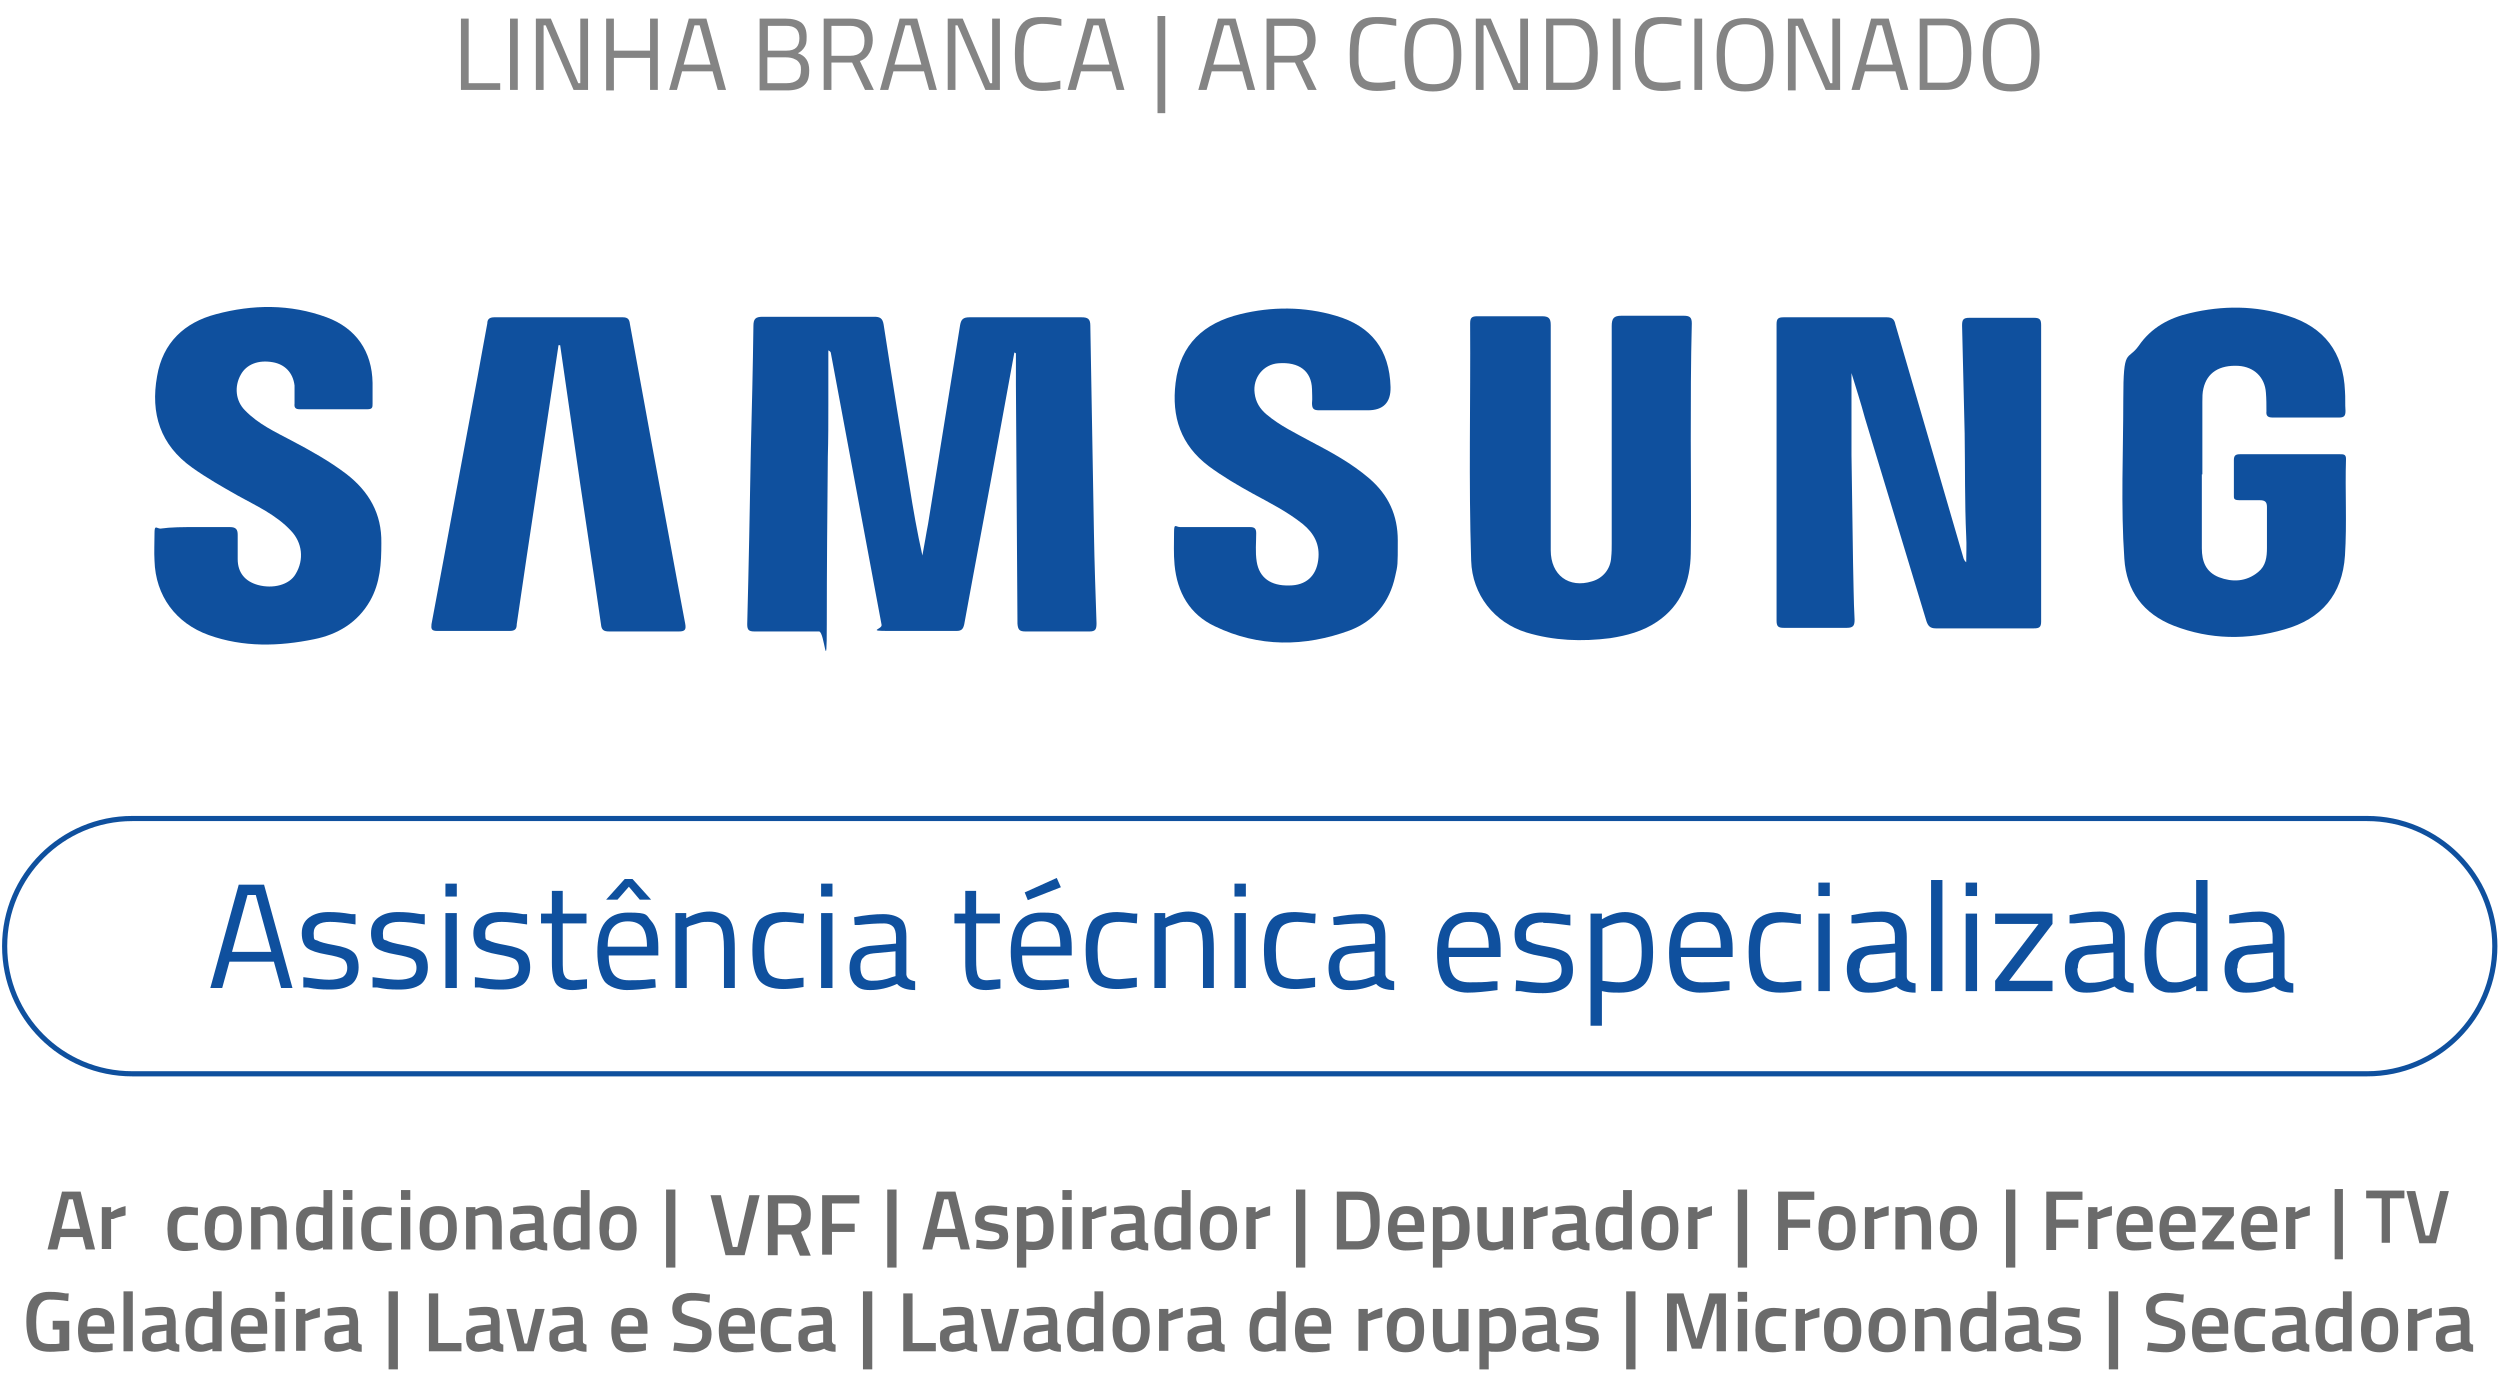 <?xml version="1.0" encoding="UTF-8"?>
<svg xmlns="http://www.w3.org/2000/svg" version="1.1" viewBox="0 0 483.8 267">
  <defs>
    <style>
      .cls-1 {
        fill: #0f509e;
      }

      .cls-2 {
        fill: #848484;
      }

      .cls-3 {
        fill: none;
        stroke: #0f509e;
        stroke-miterlimit: 10;
      }

      .cls-4 {
        fill: #6b6b6b;
      }
    </style>
  </defs>
  <!-- Generator: Adobe Illustrator 28.6.0, SVG Export Plug-In . SVG Version: 1.2.0 Build 709)  -->
  <g>
    <g id="Layer_1">
      <g>
        <path class="cls-1" d="M196.3,68.2c-1,5.5-2,10.9-3,16.4-2.2,12.1-4.5,24.1-6.7,36.2-.2.9-.5,1.3-1.5,1.3-4.4,0-8.7,0-13.1,0s-1.2-.3-1.4-1.2c-1.4-7.5-2.8-15-4.2-22.5-1.9-10-3.7-20-5.6-30,0-.2-.1-.4-.5-.6v10.4c0,3.4,0,6.8-.1,10.2-.1,10.8-.2,21.6-.2,32.4s-.4,1.4-1.5,1.4c-4.2,0-8.3,0-12.5,0-1.1,0-1.4-.3-1.4-1.4.3-11.2.5-22.5.7-33.7.2-8,.4-16,.5-24,0-1.4.4-1.8,1.8-1.8,7.2,0,14.4,0,21.6,0,1.1,0,1.6.3,1.8,1.5,1.6,10.4,3.3,20.8,5,31.2.7,4.5,1.5,9,2.5,13.5.4-2,.7-4.1,1.1-6.1,2.1-12.8,4.1-25.7,6.2-38.5.2-1.1.6-1.5,1.8-1.5,7.2,0,14.5,0,21.7,0,1.2,0,1.7.3,1.7,1.6.2,13.4.5,26.8.7,40.2.1,5.8.3,11.6.5,17.4,0,1.2-.2,1.6-1.4,1.6-4.1,0-8.2,0-12.3,0-1.2,0-1.5-.3-1.6-1.5-.1-15.4-.2-30.9-.3-46.3v-6c0-.1-.2-.1-.3-.2Z"/>
        <path class="cls-1" d="M358.3,72.2v15.8c.1,6.9.2,13.9.3,20.8.1,3.7.1,7.4.3,11.1,0,1.1-.2,1.6-1.5,1.6-4.1,0-8.1,0-12.2,0-1.1,0-1.4-.3-1.4-1.4v-57.4c0-1.1.4-1.3,1.4-1.3h19.9c1.1,0,1.5.4,1.7,1.4,4.4,15.1,8.8,30.2,13.2,45.3.1.2.2.5.5.7,0-1.7.1-3.3,0-5-.3-6.6-.2-13.3-.3-19.9-.2-7-.3-14-.5-20.9,0-1.1.2-1.5,1.4-1.5,4.2,0,8.3,0,12.5,0,1.1,0,1.4.3,1.4,1.4v57.4c0,1.1-.4,1.3-1.4,1.3h-19c-1.1,0-1.5-.5-1.8-1.4-4-13.1-7.9-26.2-11.9-39.3-.8-3-1.7-5.7-2.6-8.7Z"/>
        <path class="cls-1" d="M327.2,85.1c0,7.3.1,14.7,0,22-.1,5.4-1.8,10-6.5,13.2-2.8,1.9-5.9,2.7-9.1,3.2-5.5.7-10.9.5-16.2-1.1-6.2-1.9-10.5-7.3-10.7-13.9-.5-15.3-.1-30.6-.2-45.9,0-1.1.3-1.4,1.4-1.4,4.2,0,8.3,0,12.5,0,1.3,0,1.7.4,1.7,1.7v43.6c0,4.8,3.5,7.4,8,6,2.1-.6,3.6-2.4,3.7-4.7.1-.9.1-1.7.1-2.6v-42.1c0-1.5.4-2,1.9-2,4,0,8,0,12,0,1.2,0,1.6.3,1.6,1.5-.2,7.6-.2,15.1-.2,22.5h0Z"/>
        <path class="cls-1" d="M426.1,91.8v14.3c0,2.6.8,4.6,3.3,5.6,2.6,1,5.3.9,7.6-1,1.5-1.2,1.7-2.9,1.7-4.7v-7.9c0-1-.4-1.3-1.4-1.3-1.3,0-2.5,0-3.8,0s-1.2-.3-1.2-1.1v-6.7c0-.9.4-1.1,1.2-1.1h19.3c.7,0,1.2,0,1.2.9-.2,6.2.2,12.4-.2,18.7-.5,7.6-4.6,12.3-11.7,14.3-7.2,2.1-14.4,2-21.4-.7-5.9-2.3-9.2-6.7-9.6-13-.7-10.2-.2-20.5-.2-30.8s.8-7.3,3-10.4c2.4-3.5,5.9-5.4,9.9-6.3,6.3-1.5,12.7-1.5,18.9.5,7.1,2.2,10.8,7.1,11.1,14.6.1,1.3,0,2.5.1,3.8,0,.9-.2,1.3-1.2,1.3h-12.9c-.9,0-1.3-.3-1.2-1.2,0-1.2,0-2.4-.1-3.6-.2-3-2.3-5-5.3-5.2-3.7-.2-6.1,1.3-6.8,4.4-.2.8-.2,1.7-.2,2.6,0,4.6,0,9.3,0,14Z"/>
        <path class="cls-1" d="M37.8,102c2.2,0,4.5,0,6.7,0,1.2,0,1.5.5,1.5,1.5v4.7c0,2.6,1.4,4.3,3.9,5,2.9.8,6.1,0,7.3-2.1,1.7-2.8,1.3-6.1-.9-8.4-2.9-3.1-6.7-4.8-10.3-6.8-3-1.7-6-3.4-8.8-5.4-6.2-4.4-8.1-10.5-6.8-17.7,1.1-6.5,5.3-10.4,11.4-12,7.1-1.9,14.3-2,21.4.6,5.7,2.1,8.8,6.6,8.9,12.7v4c0,.7,0,1.1-1,1.1h-13.1c-.8,0-1.1-.3-1-1.1,0-1.2,0-2.3,0-3.5-.3-2.5-1.9-4.1-4.2-4.5-2.8-.5-5.1.4-6.2,2.4-1.3,2.3-1,5.1.8,6.9,2.6,2.7,5.9,4.2,9.1,5.9,3.6,1.9,7.2,3.9,10.5,6.4,4.4,3.4,6.9,7.7,6.8,13.4,0,3.9-.2,7.7-2.2,11.2-2.4,4.2-6.3,6.5-10.8,7.4-6.8,1.4-13.7,1.6-20.4-.8-6.4-2.3-10.3-7.6-10.5-14.4-.1-1.7,0-3.4,0-5.2s.3-1.1,1.1-1c2.1-.3,4.5-.3,6.9-.3Z"/>
        <path class="cls-1" d="M108.1,66.7c-.5,3.3-1,6.7-1.5,10-1.6,10.4-3.1,20.8-4.7,31.2-.6,4.3-1.3,8.6-1.9,12.9,0,1-.4,1.3-1.4,1.3h-14c-1.1,0-1.2-.4-1.1-1.3,3-15.9,5.9-31.9,8.9-47.8.6-3.5,1.3-7,1.9-10.4,0-.9.5-1.2,1.4-1.2h24.8c1,0,1.3.4,1.4,1.3,1.4,7.7,2.8,15.3,4.2,23,2.2,11.7,4.3,23.4,6.5,35,.2,1.1,0,1.5-1.2,1.5-4.5,0-9,0-13.5,0-1.1,0-1.5-.3-1.6-1.4-1.7-12-3.6-24-5.3-36-.9-6-1.7-12-2.6-18q-.2,0-.3,0Z"/>
        <path class="cls-1" d="M235.1,102h6.8c.9,0,1.2.3,1.2,1.2,0,1.8-.2,3.6.1,5.5.5,3.1,2.7,4.7,6.3,4.6,3.2,0,5.2-1.8,5.6-4.9.4-3-.8-5.2-3-7-3-2.4-6.4-4.1-9.7-5.9-2.9-1.6-5.8-3.3-8.5-5.3-5.4-4.1-7.2-9.5-6.4-16.1.9-7.5,5.5-11.6,12.5-13.3,6.1-1.5,12.4-1.5,18.5.3,6.9,2,10.4,6.6,10.6,13.8q.1,4.5-4.4,4.5h-9.4c-1.1,0-1.4-.3-1.4-1.4.1-.9,0-1.8,0-2.7-.1-3.5-2.5-5.3-6.5-5-2.9.2-5,2.8-4.6,5.8.2,1.7,1,3,2.3,4.1,2.6,2.2,5.6,3.6,8.5,5.2,4,2.1,7.9,4.2,11.4,7.2,3.7,3.2,5.5,7.1,5.5,12s0,4.7-.5,6.9c-1.1,5.1-4.1,8.7-8.8,10.5-8.7,3.2-17.6,3.3-26.1-.8-4.9-2.3-7.3-6.6-7.8-11.9-.2-2.1-.1-4.2-.1-6.2s.3-1.1,1.2-1.1c2.2,0,4.4,0,6.7,0Z"/>
      </g>
      <g>
        <path class="cls-2" d="M96.8,17.4h-7.6V3.6h1.5v12.5h6.1v1.3Z"/>
        <path class="cls-2" d="M98.7,17.4V3.6h1.5v13.8h-1.5Z"/>
        <path class="cls-2" d="M103.7,17.4V3.6h2.9l5.3,12.5h.4V3.6h1.5v13.8h-2.8l-5.4-12.5h-.4v12.5h-1.5Z"/>
        <path class="cls-2" d="M125.8,17.4v-6.2h-7v6.3h-1.5V3.6h1.5v6.2h7V3.6h1.5v13.8h-1.5Z"/>
        <path class="cls-2" d="M129.5,17.4l3.8-13.8h3.4l3.8,13.8h-1.6l-1-3.6h-5.9l-1,3.6h-1.5ZM134.4,4.9l-2.1,7.6h5.2l-2.1-7.6h-1Z"/>
        <path class="cls-2" d="M147,3.6h5c1.4,0,2.4.3,3.1.8.7.6,1,1.5,1,2.7s-.1,1.5-.4,2c-.3.5-.7.9-1.3,1.2,1.5.5,2.2,1.6,2.2,3.3s-.4,2.4-1.1,3c-.7.6-1.8.9-3.2.9h-5.3V3.6ZM152,5h-3.4v4.8h3.6c.9,0,1.5-.2,1.9-.6.4-.4.6-1,.6-1.8s-.2-1.4-.6-1.8c-.6-.5-1.2-.6-2.1-.6ZM152.1,11.1h-3.6v5h3.7c.9,0,1.6-.2,2.1-.6.5-.4.7-1.1.7-2s-.1-.9-.3-1.3c-.2-.3-.5-.6-.8-.7-.5-.3-1.2-.4-1.8-.4Z"/>
        <path class="cls-2" d="M160.9,12.1v5.3h-1.5V3.6h5.1c1.5,0,2.6.3,3.3,1,.7.7,1.1,1.7,1.1,3.2s-.8,3.5-2.5,4l2.7,5.6h-1.7l-2.5-5.3s-4,0-4,0ZM164.5,10.8c1.9,0,2.8-1,2.8-2.9s-.9-2.9-2.8-2.9h-3.6v5.8h3.6Z"/>
        <path class="cls-2" d="M170.3,17.4l3.8-13.8h3.4l3.8,13.8h-1.5l-1-3.6h-5.9l-1,3.6h-1.6ZM175.2,4.9l-2.1,7.6h5.2l-2.1-7.6h-1Z"/>
        <path class="cls-2" d="M183.4,17.4V3.6h2.9l5.3,12.5h.4V3.6h1.5v13.8h-2.8l-5.4-12.5h-.4v12.5h-1.5Z"/>
        <path class="cls-2" d="M205.3,17.2c-1.4.3-2.6.4-3.7.4s-2-.2-2.6-.5c-.7-.3-1.2-.8-1.6-1.4-.4-.6-.6-1.4-.8-2.2-.1-.8-.2-1.8-.2-3.1s.1-2.3.2-3.1c.1-.8.4-1.6.8-2.2.4-.6.9-1.1,1.6-1.4.7-.3,1.5-.4,2.6-.4s2.3,0,3.8.4v1.3c-1.4-.2-2.6-.4-3.7-.4s-2.4.4-2.9,1.3-.7,2.4-.7,4.5,0,1.9.1,2.5.3,1.2.5,1.7c.3.5.6.9,1.1,1.1.5.2,1.2.3,2.1.3s2.1-.1,3.3-.4v1.6Z"/>
        <path class="cls-2" d="M206.6,17.4l3.8-13.8h3.4l3.8,13.8h-1.5l-1-3.6h-5.9l-1,3.6h-1.6ZM211.6,4.9l-2.1,7.6h5.2l-2.1-7.6h-1Z"/>
        <path class="cls-2" d="M224,21.9V3.1h1.5v18.8h-1.5Z"/>
        <path class="cls-2" d="M231.9,17.4l3.8-13.8h3.4l3.8,13.8h-1.5l-1-3.6h-5.9l-1,3.6h-1.6ZM236.9,4.9l-2.1,7.6h5.2l-2.1-7.6h-1Z"/>
        <path class="cls-2" d="M246.6,12.1v5.3h-1.5V3.6h5.1c1.5,0,2.6.3,3.3,1,.7.7,1.1,1.7,1.1,3.2s-.8,3.5-2.5,4l2.7,5.6h-1.7l-2.5-5.3s-4,0-4,0ZM250.2,10.8c1.9,0,2.8-1,2.8-2.9s-.9-2.9-2.8-2.9h-3.6v5.8h3.6Z"/>
        <path class="cls-2" d="M270.1,17.2c-1.4.3-2.6.4-3.7.4s-2-.2-2.6-.5c-.7-.3-1.2-.8-1.6-1.4s-.6-1.4-.8-2.2-.2-1.8-.2-3.1.1-2.3.2-3.1.4-1.6.8-2.2.9-1.1,1.6-1.4,1.5-.4,2.6-.4,2.3,0,3.8.4v1.3c-1.4-.2-2.6-.4-3.7-.4s-2.4.4-2.9,1.3-.7,2.4-.7,4.5,0,1.9.1,2.5.3,1.2.5,1.7c.3.5.6.9,1.1,1.1.5.2,1.2.3,2.1.3s2-.1,3.3-.4v1.6Z"/>
        <path class="cls-2" d="M282.8,10.6c0,2.5-.4,4.3-1.2,5.4-.8,1.1-2.2,1.7-4.3,1.7s-3.5-.6-4.3-1.7-1.2-2.9-1.2-5.3.4-4.2,1.2-5.4c.8-1.2,2.2-1.8,4.3-1.8s3.5.6,4.3,1.8c.8,1,1.2,2.8,1.2,5.3ZM273.5,10.6c0,2,.3,3.5.8,4.4s1.6,1.3,3.1,1.3,2.6-.4,3.1-1.3c.5-.9.8-2.3.8-4.4s-.3-3.5-.8-4.5c-.5-.9-1.6-1.4-3.1-1.4s-2.5.5-3.1,1.4c-.6,1-.8,2.4-.8,4.5Z"/>
        <path class="cls-2" d="M285.6,17.4V3.6h2.9l5.3,12.5h.4V3.6h1.5v13.8h-2.8l-5.4-12.5h-.4v12.5h-1.5Z"/>
        <path class="cls-2" d="M304.1,17.4h-4.9V3.6h4.9c2.3,0,3.7.9,4.5,2.7.4,1,.6,2.4.6,4,0,3.5-.9,5.7-2.6,6.6-.7.4-1.5.5-2.5.5ZM307.6,10.3c0-2.7-.6-4.3-1.8-5-.5-.3-1.1-.4-1.8-.4h-3.4v11.1h3.4c2.5.1,3.6-1.8,3.6-5.7Z"/>
        <path class="cls-2" d="M312.1,17.4V3.6h1.5v13.8h-1.5Z"/>
        <path class="cls-2" d="M325.3,17.2c-1.4.3-2.6.4-3.7.4s-2-.2-2.6-.5c-.7-.3-1.2-.8-1.6-1.4s-.6-1.4-.8-2.2-.2-1.8-.2-3.1.1-2.3.2-3.1.4-1.6.8-2.2.9-1.1,1.6-1.4,1.5-.4,2.6-.4,2.3,0,3.8.4v1.3c-1.4-.2-2.6-.4-3.7-.4s-2.4.4-2.9,1.3-.7,2.4-.7,4.5,0,1.9.1,2.5.3,1.2.5,1.7c.3.5.6.9,1.1,1.1.5.2,1.2.3,2.1.3s2-.1,3.3-.4v1.6Z"/>
        <path class="cls-2" d="M327.9,17.4V3.6h1.5v13.8h-1.5Z"/>
        <path class="cls-2" d="M343.2,10.6c0,2.5-.4,4.3-1.2,5.4-.8,1.1-2.2,1.7-4.3,1.7s-3.5-.6-4.3-1.7-1.2-2.9-1.2-5.3.4-4.2,1.2-5.4c.8-1.2,2.2-1.8,4.3-1.8s3.5.6,4.3,1.8c.8,1,1.2,2.8,1.2,5.3ZM333.8,10.6c0,2,.3,3.5.8,4.4s1.6,1.3,3.1,1.3,2.6-.4,3.1-1.3c.5-.9.8-2.3.8-4.4s-.3-3.5-.8-4.5c-.5-.9-1.6-1.4-3.1-1.4s-2.5.5-3.1,1.4c-.5,1-.8,2.4-.8,4.5Z"/>
        <path class="cls-2" d="M346,17.4V3.6h2.9l5.3,12.5h.4V3.6h1.5v13.8h-2.8l-5.4-12.4h-.4v12.5h-1.5Z"/>
        <path class="cls-2" d="M358.3,17.4l3.8-13.8h3.4l3.8,13.8h-1.5l-1-3.6h-5.9l-1,3.6h-1.6ZM363.2,4.9l-2.1,7.6h5.2l-2.1-7.6h-1Z"/>
        <path class="cls-2" d="M376.4,17.4h-4.9V3.6h4.9c2.3,0,3.7.9,4.5,2.7.4,1,.6,2.4.6,4,0,3.5-.9,5.7-2.6,6.6-.7.4-1.6.5-2.5.5ZM379.9,10.3c0-2.7-.6-4.3-1.8-5-.5-.3-1.1-.4-1.8-.4h-3.3v11.1h3.4c2.3.1,3.5-1.8,3.5-5.7Z"/>
        <path class="cls-2" d="M394.7,10.6c0,2.5-.4,4.3-1.2,5.4-.8,1.1-2.2,1.7-4.3,1.7s-3.5-.6-4.3-1.7-1.2-2.9-1.2-5.3.4-4.2,1.2-5.4c.8-1.2,2.2-1.8,4.3-1.8s3.5.6,4.3,1.8c.8,1,1.2,2.8,1.2,5.3ZM385.3,10.6c0,2,.3,3.5.8,4.4s1.6,1.3,3.1,1.3,2.6-.4,3.1-1.3c.5-.9.8-2.3.8-4.4s-.3-3.5-.8-4.5c-.5-.9-1.6-1.4-3.1-1.4s-2.5.5-3.1,1.4-.8,2.4-.8,4.5Z"/>
      </g>
      <path class="cls-3" d="M458.1,207.8H25.6c-13.7,0-24.7-11-24.7-24.7h0c0-13.6,11.1-24.7,24.7-24.7h432.5c13.6,0,24.7,11.1,24.7,24.7h0c0,13.7-11.1,24.7-24.7,24.7Z"/>
      <g>
        <path class="cls-1" d="M40.7,191.2l5.5-20h4.9l5.5,20h-2.2l-1.4-5.1h-8.6l-1.4,5.1h-2.3ZM47.9,173.2l-3,11h7.6l-3-11h-1.6Z"/>
        <path class="cls-1" d="M63.9,178.4c-2.1,0-3.2.7-3.2,2.2s.2,1.2.7,1.4c.5.3,1.6.6,3.3.9,1.7.3,2.9.7,3.6,1.3.7.5,1.1,1.6,1.1,3s-.5,2.6-1.4,3.3c-1,.7-2.3,1-4.2,1s-2.6-.1-4.2-.4h-.9c0-.1,0-2,0-2,2.2.3,3.9.5,5,.5s2-.2,2.6-.5c.6-.4.9-1,.9-1.8s-.3-1.4-.8-1.7-1.6-.6-3.3-.9c-1.7-.3-2.9-.7-3.6-1.2s-1.1-1.5-1.1-2.9.5-2.4,1.5-3.1c1-.7,2.2-1,3.7-1s2.6.1,4.4.4h.8c0,.1,0,2,0,2-2-.3-3.7-.5-4.9-.5Z"/>
        <path class="cls-1" d="M77.3,178.4c-2.1,0-3.2.7-3.2,2.2s.2,1.2.7,1.4c.5.3,1.6.6,3.3.9,1.7.3,2.9.7,3.6,1.3.7.5,1.1,1.6,1.1,3s-.5,2.6-1.4,3.3c-1,.7-2.3,1-4.2,1s-2.6-.1-4.2-.4h-.9c0-.1,0-2,0-2,2.2.3,3.9.5,5,.5s2-.2,2.6-.5c.6-.4.9-1,.9-1.8s-.3-1.4-.8-1.7-1.6-.6-3.3-.9c-1.7-.3-2.9-.7-3.6-1.2s-1.1-1.5-1.1-2.9.5-2.4,1.5-3.1c1-.7,2.2-1,3.7-1s2.6.1,4.4.4h.8c0,.1,0,2,0,2-1.9-.3-3.6-.5-4.9-.5Z"/>
        <path class="cls-1" d="M86.2,173.5v-2.5h2.2v2.5h-2.2ZM86.2,191.2v-14.5h2.2v14.5h-2.2Z"/>
        <path class="cls-1" d="M97.1,178.4c-2.1,0-3.2.7-3.2,2.2s.2,1.2.7,1.4c.5.3,1.6.6,3.3.9,1.7.3,2.9.7,3.6,1.3.7.5,1.1,1.6,1.1,3s-.5,2.6-1.4,3.3c-1,.7-2.3,1-4.2,1s-2.6-.1-4.2-.4h-.9c0-.1,0-2,0-2,2.2.3,3.9.5,5,.5s2-.2,2.6-.5c.6-.4.9-1,.9-1.8s-.3-1.4-.8-1.7-1.6-.6-3.3-.9c-1.7-.3-2.9-.7-3.6-1.2s-1.1-1.5-1.1-2.9.5-2.4,1.5-3.1c1-.7,2.2-1,3.7-1s2.6.1,4.4.4h.8c0,.1,0,2,0,2-2-.3-3.7-.5-4.9-.5Z"/>
        <path class="cls-1" d="M113.5,178.7h-4.6v6.9c0,1.7,0,2.7.4,3.3.2.5.8.8,1.7.8l2.6-.2v1.8c-1.2.2-2.2.3-2.8.3-1.5,0-2.5-.4-3.1-1.1s-.9-2.1-.9-4.2v-7.6h-2.1v-1.9h2.1v-4.4h2.1v4.4h4.6v1.9h0Z"/>
        <path class="cls-1" d="M126,189.5h.8c0-.1.1,1.6.1,1.6-2.2.3-4.1.5-5.6.5s-3.6-.6-4.4-1.8-1.3-3.1-1.3-5.6c0-5.1,2-7.6,6-7.6s3.4.5,4.4,1.6,1.4,2.8,1.4,5.1v1.6h-9.6c0,1.6.3,2.8.9,3.6.6.8,1.6,1.2,3,1.2,1.3,0,2.8,0,4.3-.2ZM117.3,174.1l3.6-4h1.5l3.6,4h-2.2l-2.1-2.5-2.2,2.5h-2.2ZM125.2,183.2c0-1.8-.3-3-.9-3.8-.6-.7-1.5-1.1-2.8-1.1s-2.2.4-2.9,1.2-1,2-1,3.7h7.6Z"/>
        <path class="cls-1" d="M132.9,191.2h-2.2v-14.5h2.1v1c1.6-.9,3.1-1.3,4.5-1.3s3.2.5,3.9,1.6c.7,1,1,2.9,1,5.6v7.6h-2.1v-7.6c0-2-.2-3.4-.6-4.1-.4-.7-1.2-1.1-2.5-1.1s-1.3.1-2,.3-1.2.4-1.6.5l-.5.3v11.7h0Z"/>
        <path class="cls-1" d="M151.7,176.5c.6,0,1.7.1,3.2.3h.7c0,.1-.1,1.9-.1,1.9-1.5-.2-2.7-.3-3.4-.3-1.6,0-2.8.4-3.3,1.2s-.9,2.2-.9,4.3.3,3.6.8,4.4c.5.8,1.7,1.2,3.4,1.2l3.4-.3v1.8c-1.7.3-3,.4-3.9.4-2.3,0-3.8-.6-4.7-1.7-.9-1.2-1.3-3.1-1.3-5.9s.5-4.7,1.4-5.8c1-.9,2.5-1.5,4.7-1.5Z"/>
        <path class="cls-1" d="M158.9,173.5v-2.5h2.2v2.5h-2.2ZM158.9,191.2v-14.5h2.2v14.5h-2.2Z"/>
        <path class="cls-1" d="M175.4,181.2v7.4c.1.7.6,1.1,1.7,1.3v1.7c-1.6,0-2.8-.4-3.5-1.2-1.7.8-3.5,1.2-5.2,1.2s-2.3-.4-3-1.1c-.7-.8-1-1.8-1-3.2s.4-2.4,1.1-3.1,1.8-1.1,3.4-1.2l4.5-.4v-1.2c0-1-.2-1.7-.6-2.1s-1-.6-1.7-.6c-1.5,0-3.1.1-4.8.3h-.9c0,.1-.1-1.5-.1-1.5,2.1-.4,4-.6,5.6-.6s2.8.4,3.6,1.1c.5.4.9,1.6.9,3.2ZM166.5,187.1c0,1.8.7,2.7,2.2,2.7s2.6-.2,3.9-.7l.7-.2v-4.8l-4.3.4c-.9.1-1.5.3-1.9.8-.4.3-.6.9-.6,1.8Z"/>
        <path class="cls-1" d="M193.5,178.7h-4.6v6.9c0,1.7.1,2.7.4,3.3.2.5.8.8,1.7.8l2.6-.2v1.8c-1.2.2-2.2.3-2.8.3-1.5,0-2.5-.4-3.1-1.1s-.9-2.1-.9-4.2v-7.6h-2.1v-1.9h2.1v-4.4h2.1v4.4h4.6v1.9h0Z"/>
        <path class="cls-1" d="M206,189.5h.8c0-.1.1,1.6.1,1.6-2.2.3-4.1.5-5.6.5s-3.6-.6-4.4-1.8-1.3-3.1-1.3-5.6c0-5.1,2-7.6,6-7.6s3.4.5,4.4,1.6,1.4,2.8,1.4,5.1v1.6h-9.6c0,1.6.3,2.8.9,3.6.6.8,1.6,1.2,3,1.2,1.4,0,2.8,0,4.3-.2ZM205.2,183.2c0-1.8-.3-3-.9-3.8-.6-.7-1.5-1.1-2.8-1.1s-2.2.4-2.9,1.2-1,2-1,3.7h7.6ZM198.3,172.7l6.2-2.8.8,1.8-6.4,2.5-.6-1.5Z"/>
        <path class="cls-1" d="M216.2,176.5c.6,0,1.7.1,3.2.3h.7c0,.1-.1,1.9-.1,1.9-1.5-.2-2.7-.3-3.4-.3-1.6,0-2.8.4-3.3,1.2s-.9,2.2-.9,4.3.3,3.6.8,4.4c.5.8,1.7,1.2,3.4,1.2l3.4-.3v1.8c-1.7.3-3,.4-3.9.4-2.3,0-3.8-.6-4.7-1.7-.9-1.2-1.3-3.1-1.3-5.9s.5-4.7,1.4-5.8c1-.9,2.5-1.5,4.7-1.5Z"/>
        <path class="cls-1" d="M225.6,191.2h-2.2v-14.5h2.1v1c1.6-.9,3.1-1.3,4.5-1.3s3.2.5,3.9,1.6c.7,1,1,2.9,1,5.6v7.6h-2.1v-7.6c0-2-.2-3.4-.6-4.1-.4-.7-1.2-1.1-2.5-1.1s-1.3.1-2,.3-1.2.4-1.6.5l-.5.3v11.7h0Z"/>
        <path class="cls-1" d="M238.9,173.5v-2.5h2.2v2.5h-2.2ZM238.9,191.2v-14.5h2.2v14.5h-2.2Z"/>
        <path class="cls-1" d="M250.7,176.5c.6,0,1.7.1,3.2.3h.7c0,.1-.1,1.9-.1,1.9-1.5-.2-2.7-.3-3.4-.3-1.6,0-2.8.4-3.3,1.2s-.9,2.2-.9,4.3.3,3.6.8,4.4c.5.8,1.7,1.2,3.4,1.2l3.4-.3v1.8c-1.7.3-3,.4-3.9.4-2.3,0-3.8-.6-4.7-1.7-.9-1.2-1.3-3.1-1.3-5.9s.5-4.7,1.4-5.8,2.5-1.5,4.7-1.5Z"/>
        <path class="cls-1" d="M268.1,181.2v7.4c.1.7.6,1.1,1.7,1.3v1.7c-1.6,0-2.8-.4-3.5-1.2-1.7.8-3.5,1.2-5.2,1.2s-2.3-.4-3-1.1c-.7-.8-1-1.8-1-3.2s.4-2.4,1.1-3.1c.7-.7,1.8-1.1,3.4-1.2l4.5-.4v-1.2c0-1-.2-1.7-.6-2.1s-1-.6-1.7-.6c-1.5,0-3.1.1-4.8.3h-.9c0,.1-.1-1.5-.1-1.5,2.1-.4,4-.6,5.6-.6s2.8.4,3.6,1.1c.5.4.9,1.6.9,3.2ZM259.2,187.1c0,1.8.7,2.7,2.2,2.7s2.6-.2,3.9-.7l.7-.2v-4.8l-4.3.4c-.9.1-1.5.3-1.9.8s-.6.9-.6,1.8Z"/>
      </g>
      <path class="cls-4" d="M9.2,241.8l2.8-11.2h3.6l2.8,11.2h-1.8l-.6-2.4h-4.3l-.6,2.4h-1.9ZM13.3,232.1l-1.4,5.7h3.6l-1.4-5.7h-.8Z"/>
      <path class="cls-4" d="M19.7,241.8v-8.2h1.8v1c.9-.6,1.9-1,2.8-1.2v1.8c-.9.2-1.7.4-2.4.7h-.4v5.8h-1.8Z"/>
      <path class="cls-4" d="M35.9,233.5c.6,0,1.3.1,2,.2h.4c0,.1,0,1.5,0,1.5-.9-.1-1.5-.1-1.9-.1-.8,0-1.4.2-1.7.6-.3.4-.4,1.1-.4,2.1s0,1.7.4,2.1c.3.4.8.6,1.7.6h1.9c0-.1,0,1.3,0,1.3-1.1.2-1.9.3-2.5.3-1.2,0-2.1-.3-2.6-1s-.8-1.8-.8-3.3.3-2.6.8-3.3c.7-.7,1.6-1,2.8-1Z"/>
      <path class="cls-4" d="M40.4,234.5c.6-.7,1.5-1.1,2.8-1.1s2.2.4,2.8,1.1c.6.7.8,1.8.8,3.2s-.3,2.5-.8,3.2-1.5,1.1-2.8,1.1-2.3-.4-2.8-1.1c-.5-.7-.8-1.8-.8-3.2s.3-2.5.8-3.2ZM41.8,239.8c.3.4.7.7,1.5.7s1.2-.2,1.5-.7.4-1.2.4-2.1,0-1.7-.4-2.1c-.3-.4-.8-.6-1.4-.6s-1.2.2-1.4.6c-.3.4-.4,1.1-.4,2.1-.2,1,0,1.7.2,2.1Z"/>
      <path class="cls-4" d="M50.4,241.8h-1.8v-8.2h1.8v.5c.8-.5,1.5-.7,2.3-.7s1.8.3,2.2.9c.4.6.6,1.6.6,3.1v4.4h-1.8v-4.3c0-.9,0-1.5-.3-1.9s-.6-.6-1.2-.6-1.1.1-1.6.3h-.2v6.5Z"/>
      <path class="cls-4" d="M64.3,230.2v11.6h-1.8v-.4c-.8.4-1.5.6-2.2.6-1.1,0-1.9-.3-2.3-1-.5-.6-.7-1.7-.7-3.2s.3-2.6.8-3.3c.6-.7,1.4-1,2.6-1s1,.1,1.9.2v-3.4h1.7ZM62.2,240.1h.3v-4.9c-.7-.1-1.3-.2-1.8-.2-1.1,0-1.7.9-1.7,2.8s0,1.7.4,2.1c.3.4.7.6,1.2.6.6-.1,1.1-.2,1.6-.4Z"/>
      <path class="cls-4" d="M66.4,232.2v-1.9h1.8v1.9h-1.8ZM66.4,241.8v-8.2h1.8v8.2h-1.8Z"/>
      <path class="cls-4" d="M73.4,233.5c.6,0,1.3.1,2,.2h.4c0,.1,0,1.5,0,1.5-.9-.1-1.5-.1-1.9-.1-.8,0-1.4.2-1.7.6-.3.4-.4,1.1-.4,2.1s0,1.7.4,2.1c.3.4.8.6,1.7.6h1.9c0-.1,0,1.3,0,1.3-1.1.2-1.9.3-2.5.3-1.2,0-2.1-.3-2.6-1s-.8-1.8-.8-3.3.3-2.6.8-3.3c.8-.7,1.6-1,2.8-1Z"/>
      <path class="cls-4" d="M77.6,232.2v-1.9h1.8v1.9h-1.8ZM77.6,241.8v-8.2h1.8v8.2h-1.8Z"/>
      <path class="cls-4" d="M82,234.5c.6-.7,1.5-1.1,2.8-1.1s2.2.4,2.8,1.1c.6.7.8,1.8.8,3.2s-.3,2.5-.8,3.2-1.5,1.1-2.8,1.1-2.3-.4-2.8-1.1c-.5-.7-.8-1.8-.8-3.2s.2-2.5.8-3.2ZM83.3,239.8c.3.4.7.7,1.5.7s1.2-.2,1.5-.7.4-1.2.4-2.1,0-1.7-.4-2.1c-.3-.4-.8-.6-1.4-.6s-1.2.2-1.4.6c-.3.4-.4,1.1-.4,2.1,0,1,0,1.7.2,2.1Z"/>
      <path class="cls-4" d="M92,241.8h-1.8v-8.2h1.8v.5c.8-.5,1.5-.7,2.3-.7s1.8.3,2.2.9c.4.6.6,1.6.6,3.1v4.4h-1.8v-4.3c0-.9,0-1.5-.3-1.9s-.6-.6-1.2-.6-1.1.1-1.6.3h-.2v6.5Z"/>
      <path class="cls-4" d="M105.2,236.2v3.7c0,.2,0,.4.2.5s.3.2.5.2v1.4c-.9,0-1.7-.2-2.2-.6-.9.4-1.8.6-2.6.6-1.6,0-2.4-.9-2.4-2.6s.2-1.4.7-1.8,1.1-.6,2-.7l2.1-.2v-.6c0-.4,0-.7-.3-.9s-.5-.3-.8-.3c-.7,0-1.6,0-2.6.1h-.5v-1.3c1.1-.3,2.2-.4,3.2-.4s1.7.2,2.2.6c.3.6.5,1.3.5,2.3ZM101.6,238.2c-.8.1-1.1.5-1.1,1.2s.3,1.1,1,1.1,1.1-.1,1.7-.3h.3v-2.2l-1.9.2Z"/>
      <path class="cls-4" d="M114.1,230.2v11.6h-1.8v-.4c-.8.4-1.5.6-2.2.6-1.1,0-1.9-.3-2.3-1-.5-.6-.7-1.7-.7-3.2s.3-2.6.8-3.3c.6-.7,1.4-1,2.6-1s1,.1,1.9.2v-3.4h1.7ZM112.1,240.1h.3v-4.9c-.7-.1-1.3-.2-1.8-.2-1.1,0-1.7.9-1.7,2.8s0,1.7.4,2.1c.3.4.7.6,1.2.6.5-.1,1.1-.2,1.6-.4Z"/>
      <path class="cls-4" d="M116.8,234.5c.6-.7,1.5-1.1,2.8-1.1s2.2.4,2.8,1.1c.6.7.8,1.8.8,3.2s-.3,2.5-.8,3.2-1.5,1.1-2.8,1.1-2.3-.4-2.8-1.1c-.5-.7-.8-1.8-.8-3.2,0-1.4.2-2.5.8-3.2ZM118.1,239.8c.3.4.7.7,1.5.7s1.2-.2,1.5-.7.4-1.2.4-2.1,0-1.7-.4-2.1c-.3-.4-.8-.6-1.4-.6s-1.2.2-1.4.6c-.3.4-.4,1.1-.4,2.1-.2,1,0,1.7.2,2.1Z"/>
      <path class="cls-4" d="M171.7,245.3v-15.1h1.8v15.1h-1.8Z"/>
      <path class="cls-4" d="M178.5,241.8l2.8-11.2h3.6l2.8,11.2h-1.8l-.6-2.4h-4.3l-.6,2.4h-1.9ZM182.7,232.1l-1.4,5.7h3.6l-1.4-5.7h-.8Z"/>
      <path class="cls-4" d="M194.8,235.3c-1.3-.2-2.2-.3-2.8-.3s-1,.1-1.2.2-.3.4-.3.6.1.5.4.6.8.3,1.7.4c.9.2,1.6.4,1.9.7.4.3.6.9.6,1.8s-.3,1.5-.8,1.9c-.6.4-1.4.6-2.4.6s-1.5-.1-2.5-.3h-.5c0-.1.1-1.6.1-1.6,1.3.2,2.3.3,2.8.3s1-.1,1.2-.2.4-.4.4-.7-.1-.6-.4-.7c-.2-.1-.8-.3-1.7-.4-.9-.1-1.5-.4-2-.7-.4-.3-.6-.9-.6-1.7s.3-1.5.9-1.9c.6-.4,1.3-.6,2.2-.6s1.6.1,2.6.3h.5c0,.1,0,1.7,0,1.7Z"/>
      <path class="cls-4" d="M196.8,245.3v-11.7h1.8v.5c.8-.5,1.5-.7,2.1-.7,1.1,0,1.9.3,2.4,1s.8,1.8.8,3.3-.3,2.6-.9,3.3c-.6.6-1.5.9-2.8.9s-1,0-1.6-.1v3.5h-1.8ZM200.3,235c-.5,0-1,.1-1.5.3h-.2v4.9c.4.1.9.1,1.4.1s1.3-.2,1.5-.6c.3-.4.4-1.2.4-2.2.1-1.6-.5-2.5-1.6-2.5Z"/>
      <path class="cls-4" d="M205.6,232.2v-1.9h1.8v1.9h-1.8ZM205.6,241.8v-8.2h1.8v8.2h-1.8Z"/>
      <path class="cls-4" d="M209.5,241.8v-8.2h1.8v1c.9-.6,1.9-1,2.8-1.2v1.8c-.9.2-1.7.4-2.4.7h-.4v5.8h-1.8Z"/>
      <path class="cls-4" d="M221.5,236.2v3.7c0,.2.1.4.2.5.1.1.3.2.5.2v1.4c-.9,0-1.7-.2-2.2-.6-.9.4-1.8.6-2.6.6-1.6,0-2.4-.9-2.4-2.6s.2-1.4.7-1.8,1.1-.6,2-.7l2.1-.2v-.6c0-.4-.1-.7-.3-.9s-.5-.3-.8-.3c-.7,0-1.6,0-2.6.1h-.5v-1.3c1.1-.3,2.2-.4,3.2-.4s1.7.2,2.2.6c.3.6.5,1.3.5,2.3ZM217.8,238.2c-.8.1-1.1.5-1.1,1.2s.3,1.1,1,1.1,1.1-.1,1.7-.3h.3v-2.2l-1.9.2Z"/>
      <path class="cls-4" d="M230.4,230.2v11.6h-1.8v-.4c-.8.4-1.5.6-2.2.6-1.1,0-1.9-.3-2.3-1-.5-.6-.7-1.7-.7-3.2s.3-2.6.8-3.3c.6-.7,1.4-1,2.6-1s1,.1,1.9.2v-3.4h1.7ZM228.3,240.1h.3v-4.9c-.7-.1-1.3-.2-1.8-.2-1.1,0-1.7.9-1.7,2.8s.1,1.7.4,2.1c.3.4.7.6,1.2.6.6-.1,1.1-.2,1.6-.4Z"/>
      <path class="cls-4" d="M233,234.5c.6-.7,1.5-1.1,2.8-1.1s2.2.4,2.8,1.1c.6.7.8,1.8.8,3.2s-.3,2.5-.8,3.2-1.5,1.1-2.8,1.1-2.3-.4-2.8-1.1c-.5-.7-.8-1.8-.8-3.2s.2-2.5.8-3.2ZM234.3,239.8c.3.4.7.7,1.5.7s1.2-.2,1.5-.7.4-1.2.4-2.1-.1-1.7-.4-2.1c-.3-.4-.8-.6-1.4-.6s-1.2.2-1.4.6c-.3.4-.4,1.1-.4,2.1-.1,1,0,1.7.2,2.1Z"/>
      <path class="cls-4" d="M241.2,241.8v-8.2h1.8v1c.9-.6,1.9-1,2.8-1.2v1.8c-.9.2-1.7.4-2.4.7h-.4v5.8h-1.8Z"/>
      <path class="cls-4" d="M250.8,245.3v-15.1h1.8v15.1h-1.8Z"/>
      <path class="cls-4" d="M262.6,241.8h-3.9v-11.2h3.9c1.7,0,2.9.4,3.5,1.3s.9,2.2.9,4.1-.1,1.8-.2,2.4c-.1.7-.3,1.3-.7,1.8-.5,1.1-1.7,1.6-3.5,1.6ZM265.2,236c0-1.4-.2-2.3-.5-2.9-.3-.6-1-.9-2.1-.9h-2.1v8h2.1c1.1,0,1.8-.4,2.2-1.2.2-.4.3-.8.4-1.3s0-1,0-1.7Z"/>
      <path class="cls-4" d="M274.8,240.3h.5v1.3c-1.2.3-2.3.4-3.3.4s-2.1-.3-2.6-1-.8-1.7-.8-3.2c0-2.9,1.2-4.4,3.6-4.4s3.4,1.2,3.4,3.7v1.3h-5.2c0,.7.2,1.2.4,1.5.3.3.8.5,1.6.5.8,0,1.6,0,2.4-.1ZM273.8,237.1c0-.8-.1-1.4-.4-1.7s-.7-.5-1.3-.5-1.1.2-1.3.5-.4.9-.4,1.7h3.4Z"/>
      <path class="cls-4" d="M277.3,245.3v-11.7h1.8v.5c.8-.5,1.5-.7,2.1-.7,1.1,0,1.9.3,2.4,1s.8,1.8.8,3.3-.3,2.6-.9,3.3c-.6.6-1.5.9-2.8.9s-1,0-1.6-.1v3.5h-1.8ZM280.8,235c-.5,0-1,.1-1.5.3h-.2v4.9c.4.1.9.1,1.4.1s1.3-.2,1.5-.6c.3-.4.4-1.2.4-2.2.1-1.6-.5-2.5-1.6-2.5Z"/>
      <path class="cls-4" d="M291,233.6h1.8v8.2h-1.8v-.5c-.8.5-1.5.7-2.2.7-1.1,0-1.9-.3-2.3-.9s-.6-1.7-.6-3.2v-4.3h1.8v4.3c0,1,.1,1.6.2,2,.2.3.5.5,1.1.5s1.1-.1,1.6-.3h.2v-6.5h.2Z"/>
      <path class="cls-4" d="M294.9,241.8v-8.2h1.8v1c.9-.6,1.9-1,2.8-1.2v1.8c-.9.2-1.7.4-2.4.7h-.4v5.8h-1.8Z"/>
      <path class="cls-4" d="M306.9,236.2v3.7c0,.2.1.4.2.5s.3.2.5.2v1.4c-.9,0-1.7-.2-2.2-.6-.9.4-1.8.6-2.6.6-1.6,0-2.4-.9-2.4-2.6s.2-1.4.7-1.8c.4-.4,1.1-.6,2-.7l2.1-.2v-.6c0-.4-.1-.7-.3-.9-.2-.2-.5-.3-.8-.3-.7,0-1.6,0-2.6.1h-.5v-1.3c1.1-.3,2.2-.4,3.2-.4s1.7.2,2.2.6c.3.6.5,1.3.5,2.3ZM303.2,238.2c-.8.1-1.1.5-1.1,1.2s.3,1.1,1,1.1,1.1-.1,1.7-.3h.3v-2.2l-1.9.2Z"/>
      <path class="cls-4" d="M315.8,230.2v11.6h-1.8v-.4c-.8.4-1.5.6-2.2.6-1.1,0-1.9-.3-2.3-1-.5-.6-.7-1.7-.7-3.2s.3-2.6.8-3.3,1.4-1,2.6-1,1,.1,1.9.2v-3.4h1.7ZM313.8,240.1h.3v-4.9c-.7-.1-1.3-.2-1.8-.2-1.1,0-1.7.9-1.7,2.8s.1,1.7.4,2.1c.3.4.7.6,1.2.6.5-.1,1.1-.2,1.6-.4Z"/>
      <path class="cls-4" d="M318.4,234.5c.6-.7,1.5-1.1,2.8-1.1s2.2.4,2.8,1.1c.6.7.8,1.8.8,3.2s-.3,2.5-.8,3.2-1.5,1.1-2.8,1.1-2.3-.4-2.8-1.1c-.5-.7-.8-1.8-.8-3.2s.3-2.5.8-3.2ZM319.8,239.8c.3.4.7.7,1.5.7s1.2-.2,1.5-.7c.3-.4.4-1.2.4-2.1s-.1-1.7-.4-2.1c-.3-.4-.8-.6-1.4-.6s-1.2.2-1.4.6c-.3.4-.4,1.1-.4,2.1-.2,1-.1,1.7.2,2.1Z"/>
      <path class="cls-4" d="M326.7,241.8v-8.2h1.8v1c.9-.6,1.9-1,2.8-1.2v1.8c-.9.2-1.7.4-2.4.7h-.4v5.8h-1.8Z"/>
      <path class="cls-4" d="M336.3,245.3v-15.1h1.8v15.1h-1.8Z"/>
      <path class="cls-4" d="M344.1,241.8v-11.2h7v1.6h-5.1v3.8h4.3v1.6h-4.3v4.3h-1.9Z"/>
      <path class="cls-4" d="M352.7,234.5c.6-.7,1.5-1.1,2.8-1.1s2.2.4,2.8,1.1c.6.7.8,1.8.8,3.2s-.3,2.5-.8,3.2-1.5,1.1-2.8,1.1-2.3-.4-2.8-1.1c-.5-.7-.8-1.8-.8-3.2,0-1.4.3-2.5.8-3.2ZM354.1,239.8c.3.4.7.7,1.5.7s1.2-.2,1.5-.7c.3-.4.4-1.2.4-2.1s-.1-1.7-.4-2.1c-.3-.4-.8-.6-1.4-.6s-1.2.2-1.4.6c-.3.4-.4,1.1-.4,2.1-.2,1-.1,1.7.2,2.1Z"/>
      <path class="cls-4" d="M360.9,241.8v-8.2h1.8v1c.9-.6,1.9-1,2.8-1.2v1.8c-.9.2-1.7.4-2.4.7h-.4v5.8h-1.8Z"/>
      <path class="cls-4" d="M368.6,241.8h-1.8v-8.2h1.8v.5c.8-.5,1.5-.7,2.3-.7s1.8.3,2.2.9c.4.6.6,1.6.6,3.1v4.4h-1.8v-4.3c0-.9-.1-1.5-.3-1.9-.2-.4-.6-.6-1.2-.6s-1.1.1-1.6.3h-.2v6.5Z"/>
      <path class="cls-4" d="M376.2,234.5c.6-.7,1.5-1.1,2.8-1.1s2.2.4,2.8,1.1c.6.7.8,1.8.8,3.2s-.3,2.5-.8,3.2-1.5,1.1-2.8,1.1-2.3-.4-2.8-1.1c-.5-.7-.8-1.8-.8-3.2,0-1.4.3-2.5.8-3.2ZM377.6,239.8c.3.4.7.7,1.5.7s1.2-.2,1.5-.7c.3-.4.4-1.2.4-2.1s-.1-1.7-.4-2.1c-.3-.4-.8-.6-1.4-.6s-1.2.2-1.4.6c-.3.4-.4,1.1-.4,2.1-.2,1-.1,1.7.2,2.1Z"/>
      <path class="cls-4" d="M388.2,245.3v-15.1h1.8v15.1h-1.8Z"/>
      <path class="cls-4" d="M396,241.8v-11.2h7v1.6h-5.1v3.8h4.3v1.6h-4.3v4.3h-1.9Z"/>
      <path class="cls-4" d="M404.1,241.8v-8.2h1.8v1c.9-.6,1.9-1,2.8-1.2v1.8c-.9.2-1.7.4-2.4.7h-.4v5.8h-1.8Z"/>
      <path class="cls-4" d="M415.8,240.3h.5v1.3c-1.2.3-2.3.4-3.3.4s-2.1-.3-2.6-1-.8-1.7-.8-3.2c0-2.9,1.2-4.4,3.6-4.4s3.4,1.2,3.4,3.7v1.3h-5.2c0,.7.2,1.2.4,1.5.3.3.8.5,1.6.5.8,0,1.6,0,2.4-.1ZM414.8,237.1c0-.8-.1-1.4-.4-1.7s-.7-.5-1.3-.5-1.1.2-1.3.5-.4.9-.4,1.7h3.4Z"/>
      <path class="cls-4" d="M424.1,240.3h.5v1.3c-1.2.3-2.3.4-3.3.4s-2.1-.3-2.6-1-.8-1.7-.8-3.2c0-2.9,1.2-4.4,3.6-4.4s3.4,1.2,3.4,3.7v1.3h-5.2c0,.7.2,1.2.4,1.5.3.3.8.5,1.6.5.8,0,1.6,0,2.4-.1ZM423.1,237.1c0-.8-.1-1.4-.4-1.7s-.7-.5-1.3-.5-1.1.2-1.3.5-.4.9-.4,1.7h3.4Z"/>
      <path class="cls-4" d="M426.2,235.2v-1.6h6.1v1.6l-3.9,5h3.9v1.6h-6.1v-1.6l3.9-5h-3.9Z"/>
      <path class="cls-4" d="M439.9,240.3h.5v1.3c-1.2.3-2.3.4-3.3.4s-2.1-.3-2.6-1-.8-1.7-.8-3.2c0-2.9,1.2-4.4,3.6-4.4s3.4,1.2,3.4,3.7v1.3h-5.2c0,.7.2,1.2.4,1.5.3.3.8.5,1.6.5.8,0,1.5,0,2.4-.1ZM438.9,237.1c0-.8-.1-1.4-.4-1.7s-.7-.5-1.3-.5-1.1.2-1.3.5-.4.9-.4,1.7h3.4Z"/>
      <path class="cls-4" d="M442.4,241.8v-8.2h1.8v1c.9-.6,1.9-1,2.8-1.2v1.8c-.9.2-1.7.4-2.4.7h-.4v5.8h-1.8Z"/>
      <path class="cls-4" d="M10.2,257.2v-1.6h3.2v5.7c-.3.1-.9.2-1.8.2-.9.1-1.6.1-2,.1-1.7,0-2.9-.5-3.5-1.4s-1-2.4-1-4.4.3-3.5,1-4.4,1.8-1.4,3.4-1.4,2,.1,3.2.3h.6c0,.1-.1,1.5-.1,1.5-1.3-.2-2.5-.3-3.6-.3s-1.6.5-2,1.1-.6,1.7-.6,3.3.2,2.7.5,3.3c.4.6,1.1.9,2.2.9s1.4,0,1.8-.1v-2.7h-1.3Z"/>
      <path class="cls-4" d="M21.3,260h.5v1.3c-1.2.3-2.3.4-3.3.4s-2.1-.3-2.6-1-.8-1.7-.8-3.2c0-2.9,1.2-4.4,3.6-4.4s3.4,1.2,3.4,3.7v1.3h-5.2c0,.7.2,1.2.4,1.5.3.3.8.5,1.6.5.8,0,1.6,0,2.4,0ZM20.3,256.7c0-.8-.1-1.4-.4-1.7s-.7-.5-1.3-.5-1.1.2-1.3.5c-.3.3-.4.9-.4,1.7h3.4Z"/>
      <path class="cls-4" d="M23.9,261.5v-11.6h1.8v11.6h-1.8Z"/>
      <path class="cls-4" d="M34,255.8v3.7c0,.2,0,.4.2.5,0,.1.3.2.5.2v1.4c-.9,0-1.7-.2-2.2-.6-.9.4-1.8.6-2.6.6-1.6,0-2.4-.9-2.4-2.6s.2-1.4.7-1.8,1.1-.6,2-.7l2.1-.2v-.6c0-.4,0-.7-.3-.9s-.5-.3-.8-.3c-.7,0-1.6,0-2.6.1h-.5v-1.3c1.1-.3,2.2-.4,3.2-.4s1.7.2,2.2.6c.2.7.5,1.4.5,2.3ZM30.3,257.8c-.8.1-1.1.5-1.1,1.2s.3,1.1,1,1.1,1.1-.1,1.7-.3h.3v-2.3l-1.9.3Z"/>
      <path class="cls-4" d="M42.9,249.9v11.6h-1.8v-.5c-.8.4-1.5.6-2.2.6-1.1,0-1.9-.3-2.3-1-.5-.6-.7-1.7-.7-3.2s.3-2.6.8-3.3c.6-.7,1.4-1,2.6-1s1,.1,1.9.2v-3.4h1.7ZM40.8,259.8h.3v-4.9c-.7-.1-1.3-.2-1.8-.2-1.1,0-1.7.9-1.7,2.8s0,1.7.4,2.1c.3.4.7.6,1.2.6.6-.2,1.1-.3,1.6-.4Z"/>
      <path class="cls-4" d="M50.9,260h.5v1.3c-1.2.3-2.3.4-3.3.4s-2.1-.3-2.6-1-.8-1.7-.8-3.2c0-2.9,1.2-4.4,3.6-4.4s3.4,1.2,3.4,3.7v1.3h-5.2c0,.7.2,1.2.4,1.5.3.3.8.5,1.6.5.7,0,1.5,0,2.4,0ZM49.9,256.7c0-.8,0-1.4-.4-1.7-.3-.3-.7-.5-1.3-.5s-1.1.2-1.3.5c-.3.3-.4.9-.4,1.7h3.4Z"/>
      <path class="cls-4" d="M53.3,251.9v-1.9h1.8v1.9h-1.8ZM53.3,261.5v-8.2h1.8v8.2h-1.8Z"/>
      <path class="cls-4" d="M57.3,261.5v-8.2h1.8v1c.9-.6,1.9-1,2.8-1.2v1.8c-.9.2-1.7.4-2.4.7h-.4v5.8h-1.8Z"/>
      <path class="cls-4" d="M69.3,255.8v3.7c0,.2,0,.4.2.5s.3.2.5.2v1.4c-.9,0-1.7-.2-2.2-.6-.9.4-1.8.6-2.6.6-1.6,0-2.4-.9-2.4-2.6s.2-1.4.7-1.8c.5-.4,1.1-.6,2-.7l2.1-.2v-.6c0-.4,0-.7-.3-.9s-.5-.3-.8-.3c-.7,0-1.6,0-2.6.1h-.5v-1.3c1.1-.3,2.2-.4,3.2-.4s1.7.2,2.2.6c.2.7.5,1.4.5,2.3ZM65.6,257.8c-.8.1-1.1.5-1.1,1.2s.3,1.1,1,1.1,1.1-.1,1.7-.3h.3v-2.3l-1.9.3Z"/>
      <path class="cls-4" d="M75.2,265v-15.1h1.8v15.1h-1.8Z"/>
      <path class="cls-4" d="M89.3,261.5h-6.3v-11.2h1.8v9.6h4.5v1.6Z"/>
      <path class="cls-4" d="M96.7,255.8v3.7c0,.2,0,.4.2.5s.3.2.5.2v1.4c-.9,0-1.7-.2-2.2-.6-.9.4-1.8.6-2.6.6-1.6,0-2.4-.9-2.4-2.6s.2-1.4.7-1.8,1.1-.6,2-.7l2.1-.2v-.6c0-.4,0-.7-.3-.9s-.5-.3-.8-.3c-.7,0-1.6,0-2.6.1h-.5v-1.3c1.1-.3,2.2-.4,3.2-.4s1.7.2,2.2.6c.2.7.5,1.4.5,2.3ZM93,257.8c-.8.1-1.1.5-1.1,1.2s.3,1.1,1,1.1,1.1-.1,1.7-.3h.3v-2.3l-1.9.3Z"/>
      <path class="cls-4" d="M98,253.3h1.9l1.6,6.7h.5l1.6-6.7h1.8l-2.1,8.2h-3.2l-2.1-8.2Z"/>
      <path class="cls-4" d="M112.8,255.8v3.7c0,.2,0,.4.2.5s.3.2.5.2v1.4c-.9,0-1.7-.2-2.2-.6-.9.4-1.8.6-2.6.6-1.6,0-2.4-.9-2.4-2.6s.2-1.4.7-1.8,1.1-.6,2-.7l2.1-.2v-.6c0-.4,0-.7-.3-.9s-.5-.3-.8-.3c-.7,0-1.6,0-2.6.1h-.5v-1.3c1.1-.3,2.2-.4,3.2-.4s1.7.2,2.2.6c.3.7.5,1.4.5,2.3ZM109.1,257.8c-.8.1-1.1.5-1.1,1.2s.3,1.1,1,1.1,1.1-.1,1.7-.3h.3v-2.3l-1.9.3Z"/>
      <path class="cls-4" d="M124.5,260h.5v1.3c-1.2.3-2.3.4-3.3.4s-2.1-.3-2.6-1-.8-1.7-.8-3.2c0-2.9,1.2-4.4,3.6-4.4s3.4,1.2,3.4,3.7v1.3h-5.3c0,.7.2,1.2.4,1.5.3.3.8.5,1.6.5.8,0,1.6,0,2.5,0ZM123.5,256.7c0-.8,0-1.4-.4-1.7s-.7-.5-1.3-.5-1.1.2-1.3.5c-.3.3-.4.9-.4,1.7h3.4Z"/>
      <path class="cls-4" d="M134,251.7c-1.4,0-2.1.5-2.1,1.5s.2.9.5,1.1c.3.2,1,.5,2.2.8,1.1.3,1.9.7,2.4,1.1.5.4.7,1.1.7,2s-.3,2.1-1,2.6-1.6.9-2.7.9-2-.1-3.1-.3h-.6c0-.1.2-1.6.2-1.6,1.5.2,2.6.3,3.4.3,1.4,0,2-.6,2-1.8s-.2-.8-.5-1-1-.5-2.1-.7-1.9-.6-2.4-1.1-.8-1.2-.8-2.2.3-1.8,1-2.3,1.6-.8,2.7-.8,1.8.1,3,.3h.6c0,.1-.1,1.6-.1,1.6-1.5-.4-2.6-.4-3.3-.4Z"/>
      <path class="cls-4" d="M145.3,260h.5v1.3c-1.2.3-2.3.4-3.3.4s-2.1-.3-2.6-1-.8-1.7-.8-3.2c0-2.9,1.2-4.4,3.6-4.4s3.4,1.2,3.4,3.7v1.3h-5.2c0,.7.2,1.2.4,1.5.3.3.8.5,1.6.5.7,0,1.5,0,2.4,0ZM144.3,256.7c0-.8-.1-1.4-.4-1.7-.3-.3-.7-.5-1.3-.5s-1.1.2-1.3.5c-.3.3-.4.9-.4,1.7h3.4Z"/>
      <path class="cls-4" d="M150.8,253.1c.6,0,1.3.1,2,.2h.4c0,.1-.1,1.5-.1,1.5-.9-.1-1.5-.1-1.9-.1-.8,0-1.4.2-1.7.6-.3.4-.4,1.1-.4,2.1s.1,1.7.4,2.1c.3.4.8.6,1.7.6h1.9c0-.1,0,1.3,0,1.3-1.1.2-1.9.3-2.5.3-1.2,0-2.1-.3-2.6-1s-.8-1.8-.8-3.3.3-2.6.8-3.3c.7-.7,1.6-1,2.8-1Z"/>
      <path class="cls-4" d="M161,255.8v3.7c0,.2.1.4.2.5.1.1.3.2.5.2v1.4c-.9,0-1.7-.2-2.2-.6-.9.4-1.8.6-2.6.6-1.6,0-2.4-.9-2.4-2.6s.2-1.4.7-1.8,1.1-.6,2-.7l2.1-.2v-.6c0-.4-.1-.7-.3-.9s-.5-.3-.8-.3c-.7,0-1.6,0-2.6.1h-.5v-1.3c1.1-.3,2.2-.4,3.2-.4s1.7.2,2.2.6c.3.7.5,1.4.5,2.3ZM157.4,257.8c-.8.1-1.1.5-1.1,1.2s.3,1.1,1,1.1,1.1-.1,1.7-.3h.3v-2.3l-1.9.3Z"/>
      <path class="cls-4" d="M167,265v-15.1h1.8v15.1h-1.8Z"/>
      <path class="cls-4" d="M181.1,261.5h-6.3v-11.2h1.8v9.6h4.5v1.6Z"/>
      <path class="cls-4" d="M188.4,255.8v3.7c0,.2.1.4.2.5.1.1.3.2.5.2v1.4c-.9,0-1.7-.2-2.2-.6-.9.4-1.8.6-2.6.6-1.6,0-2.4-.9-2.4-2.6s.2-1.4.7-1.8,1.1-.6,2-.7l2.1-.2v-.6c0-.4-.1-.7-.3-.9s-.5-.3-.8-.3c-.7,0-1.6,0-2.6.1h-.5v-1.3c1.1-.3,2.2-.4,3.2-.4s1.7.2,2.2.6c.3.7.5,1.4.5,2.3ZM184.8,257.8c-.8.1-1.1.5-1.1,1.2s.3,1.1,1,1.1,1.1-.1,1.7-.3h.3v-2.3l-1.9.3Z"/>
      <path class="cls-4" d="M189.8,253.3h1.9l1.6,6.7h.5l1.6-6.7h1.8l-2.1,8.2h-3.2l-2.1-8.2Z"/>
      <path class="cls-4" d="M204.6,255.8v3.7c0,.2.1.4.2.5.1.1.3.2.5.2v1.4c-.9,0-1.7-.2-2.2-.6-.9.4-1.8.6-2.6.6-1.6,0-2.4-.9-2.4-2.6s.2-1.4.7-1.8,1.1-.6,2-.7l2.1-.2v-.6c0-.4-.1-.7-.3-.9s-.5-.3-.8-.3c-.7,0-1.6,0-2.6.1h-.5v-1.3c1.1-.3,2.2-.4,3.2-.4s1.7.2,2.2.6c.2.7.5,1.4.5,2.3ZM200.9,257.8c-.8.1-1.1.5-1.1,1.2s.3,1.1,1,1.1,1.1-.1,1.7-.3h.3v-2.3l-1.9.3Z"/>
      <path class="cls-4" d="M213.5,249.9v11.6h-1.8v-.5c-.8.4-1.5.6-2.2.6-1.1,0-1.9-.3-2.3-1-.5-.6-.7-1.7-.7-3.2s.3-2.6.8-3.3c.6-.7,1.4-1,2.6-1s1,.1,1.9.2v-3.4h1.7ZM211.4,259.8h.3v-4.9c-.7-.1-1.3-.2-1.8-.2-1.1,0-1.7.9-1.7,2.8s.1,1.7.4,2.1c.3.4.7.6,1.2.6.6-.2,1.1-.3,1.6-.4Z"/>
      <path class="cls-4" d="M216.1,254.2c.6-.7,1.5-1.1,2.8-1.1s2.2.4,2.8,1.1c.6.7.8,1.8.8,3.2s-.3,2.5-.8,3.2-1.5,1.1-2.8,1.1-2.3-.4-2.8-1.1-.8-1.8-.8-3.2.2-2.5.8-3.2ZM217.4,259.5c.3.4.7.7,1.5.7s1.2-.2,1.5-.7.4-1.2.4-2.1-.1-1.7-.4-2.1c-.3-.4-.8-.6-1.4-.6s-1.2.2-1.4.6c-.3.4-.4,1.1-.4,2.1-.1.9,0,1.6.2,2.1Z"/>
      <path class="cls-4" d="M224.3,261.5v-8.2h1.8v1c.9-.6,1.9-1,2.8-1.2v1.8c-.9.2-1.7.4-2.4.7h-.4v5.8h-1.8Z"/>
      <path class="cls-4" d="M236.3,255.8v3.7c0,.2.1.4.2.5.1.1.3.2.5.2v1.4c-.9,0-1.7-.2-2.2-.6-.9.4-1.8.6-2.6.6-1.6,0-2.4-.9-2.4-2.6s.2-1.4.7-1.8,1.1-.6,2-.7l2.1-.2v-.6c0-.4-.1-.7-.3-.9s-.5-.3-.8-.3c-.7,0-1.6,0-2.6.1h-.5v-1.3c1.1-.3,2.2-.4,3.2-.4s1.7.2,2.2.6c.3.7.5,1.4.5,2.3ZM232.6,257.8c-.8.1-1.1.5-1.1,1.2s.3,1.1,1,1.1,1.1-.1,1.7-.3h.3v-2.3l-1.9.3Z"/>
      <path class="cls-4" d="M248.8,249.9v11.6h-1.8v-.5c-.8.4-1.5.6-2.2.6-1.1,0-1.9-.3-2.3-1-.5-.6-.7-1.7-.7-3.2s.3-2.6.8-3.3c.6-.7,1.4-1,2.6-1s1,.1,1.9.2v-3.4h1.7ZM246.7,259.8h.3v-4.9c-.7-.1-1.3-.2-1.8-.2-1.1,0-1.7.9-1.7,2.8s.1,1.7.4,2.1c.3.4.7.6,1.2.6.6-.2,1.1-.3,1.6-.4Z"/>
      <path class="cls-4" d="M256.8,260h.5v1.3c-1.2.3-2.3.4-3.3.4s-2.1-.3-2.6-1-.8-1.7-.8-3.2c0-2.9,1.2-4.4,3.6-4.4s3.4,1.2,3.4,3.7v1.3h-5.2c0,.7.2,1.2.4,1.5.3.3.8.5,1.6.5s1.6,0,2.4,0ZM255.8,256.7c0-.8-.1-1.4-.4-1.7-.3-.3-.7-.5-1.3-.5s-1.1.2-1.3.5-.4.9-.4,1.7h3.4Z"/>
      <path class="cls-4" d="M262.9,261.5v-8.2h1.8v1c.9-.6,1.9-1,2.8-1.2v1.8c-.9.2-1.7.4-2.4.7h-.4v5.8h-1.8Z"/>
      <path class="cls-4" d="M269.2,254.2c.6-.7,1.5-1.1,2.8-1.1s2.2.4,2.8,1.1c.6.7.8,1.8.8,3.2s-.3,2.5-.8,3.2-1.5,1.1-2.8,1.1-2.3-.4-2.8-1.1-.8-1.8-.8-3.2c-.1-1.5.2-2.5.8-3.2ZM270.5,259.5c.3.4.7.7,1.5.7s1.2-.2,1.5-.7c.3-.4.4-1.2.4-2.1s-.1-1.7-.4-2.1c-.3-.4-.8-.6-1.4-.6s-1.2.2-1.4.6c-.3.4-.4,1.1-.4,2.1-.2.9,0,1.6.2,2.1Z"/>
      <path class="cls-4" d="M282.4,253.3h1.8v8.2h-1.8v-.5c-.8.5-1.5.7-2.2.7-1.1,0-1.9-.3-2.3-.9s-.6-1.7-.6-3.2v-4.3h1.8v4.3c0,1,.1,1.6.2,2,.2.3.5.5,1.1.5s1.1-.1,1.6-.3h.2v-6.5h.2Z"/>
      <path class="cls-4" d="M286.3,265v-11.7h1.8v.5c.8-.5,1.5-.7,2.1-.7,1.1,0,1.9.3,2.4,1s.8,1.8.8,3.3-.3,2.6-.9,3.3c-.6.6-1.5.9-2.8.9s-1,0-1.6-.1v3.5h-1.8ZM289.9,254.7c-.5,0-1,.1-1.5.3h-.2v4.9c.4.1.9.1,1.4.1s1.3-.2,1.5-.6c.3-.4.4-1.2.4-2.2,0-1.7-.6-2.5-1.6-2.5Z"/>
      <path class="cls-4" d="M301.1,255.8v3.7c0,.2.1.4.2.5s.3.2.5.2v1.4c-.9,0-1.7-.2-2.2-.6-.9.4-1.8.6-2.6.6-1.6,0-2.4-.9-2.4-2.6s.2-1.4.7-1.8c.4-.4,1.1-.6,2-.7l2.1-.2v-.6c0-.4-.1-.7-.3-.9-.2-.2-.5-.3-.8-.3-.7,0-1.6,0-2.6.1h-.5v-1.3c1.1-.3,2.2-.4,3.2-.4s1.7.2,2.2.6c.3.7.5,1.4.5,2.3ZM297.5,257.8c-.8.1-1.1.5-1.1,1.2s.3,1.1,1,1.1,1.1-.1,1.7-.3h.3v-2.3l-1.9.3Z"/>
      <path class="cls-4" d="M309.1,255c-1.3-.2-2.2-.3-2.8-.3s-1,.1-1.2.2-.3.4-.3.6.1.5.4.6c.2.1.8.3,1.7.4s1.6.4,1.9.7c.4.3.6.9.6,1.8s-.3,1.5-.8,1.9c-.6.4-1.4.6-2.4.6s-1.5-.1-2.5-.3h-.5c0-.1.1-1.6.1-1.6,1.3.2,2.3.3,2.8.3s1-.1,1.2-.2.4-.4.4-.7-.1-.6-.4-.7c-.2-.1-.8-.3-1.7-.4-.9-.1-1.5-.4-2-.7-.4-.3-.6-.9-.6-1.7s.3-1.5.9-1.9,1.3-.6,2.2-.6,1.6.1,2.6.3h.5c0,.1-.1,1.7-.1,1.7Z"/>
      <path class="cls-4" d="M314.7,265v-15.1h1.8v15.1h-1.8Z"/>
      <path class="cls-4" d="M322.6,261.5v-11.2h3.2l2.5,8.8,2.5-8.8h3.2v11.2h-1.8v-9.2h-.2l-2.7,8.7h-1.9l-2.7-8.7h-.2v9.2h-1.9Z"/>
      <path class="cls-4" d="M336.3,251.9v-1.9h1.8v1.9h-1.8ZM336.3,261.5v-8.2h1.8v8.2h-1.8Z"/>
      <path class="cls-4" d="M343.3,253.1c.6,0,1.3.1,2,.2h.4c0,.1-.1,1.5-.1,1.5-.9-.1-1.5-.1-1.9-.1-.8,0-1.4.2-1.7.6-.3.4-.4,1.1-.4,2.1s.1,1.7.4,2.1.8.6,1.7.6h1.9c0-.1,0,1.3,0,1.3-1.1.2-1.9.3-2.5.3-1.2,0-2.1-.3-2.6-1s-.8-1.8-.8-3.3.3-2.6.8-3.3c.7-.7,1.6-1,2.8-1Z"/>
      <path class="cls-4" d="M347.5,261.5v-8.2h1.8v1c.9-.6,1.9-1,2.8-1.2v1.8c-.9.2-1.7.4-2.4.7h-.4v5.8h-1.8Z"/>
      <path class="cls-4" d="M353.8,254.2c.6-.7,1.5-1.1,2.8-1.1s2.2.4,2.8,1.1c.6.7.8,1.8.8,3.2s-.3,2.5-.8,3.2-1.5,1.1-2.8,1.1-2.3-.4-2.8-1.1-.8-1.8-.8-3.2c-.1-1.5.2-2.5.8-3.2ZM355.1,259.5c.3.4.7.7,1.5.7s1.2-.2,1.5-.7c.3-.4.4-1.2.4-2.1s-.1-1.7-.4-2.1c-.3-.4-.8-.6-1.4-.6s-1.2.2-1.4.6c-.3.4-.4,1.1-.4,2.1-.2.9-.1,1.6.2,2.1Z"/>
      <path class="cls-4" d="M362.4,254.2c.6-.7,1.5-1.1,2.8-1.1s2.2.4,2.8,1.1c.6.7.8,1.8.8,3.2s-.3,2.5-.8,3.2-1.5,1.1-2.8,1.1-2.3-.4-2.8-1.1-.8-1.8-.8-3.2.3-2.5.8-3.2ZM363.8,259.5c.3.4.7.7,1.5.7s1.2-.2,1.5-.7c.3-.4.4-1.2.4-2.1s-.1-1.7-.4-2.1c-.3-.4-.8-.6-1.4-.6s-1.2.2-1.4.6c-.3.4-.4,1.1-.4,2.1-.2.9-.1,1.6.2,2.1Z"/>
      <path class="cls-4" d="M372.4,261.5h-1.8v-8.2h1.8v.5c.8-.5,1.5-.7,2.3-.7s1.8.3,2.2.9c.4.6.6,1.6.6,3.1v4.4h-1.8v-4.3c0-.9-.1-1.5-.3-1.9-.2-.4-.6-.6-1.2-.6s-1.1.1-1.6.3h-.2v6.5Z"/>
      <path class="cls-4" d="M386.3,249.9v11.6h-1.8v-.5c-.8.4-1.5.6-2.2.6-1.1,0-1.9-.3-2.3-1-.5-.6-.7-1.7-.7-3.2s.3-2.6.8-3.3,1.4-1,2.6-1,1,.1,1.9.2v-3.4h1.7ZM384.2,259.8h.3v-4.9c-.7-.1-1.3-.2-1.8-.2-1.1,0-1.7.9-1.7,2.8s.1,1.7.4,2.1.7.6,1.2.6c.6-.2,1.1-.3,1.6-.4Z"/>
      <path class="cls-4" d="M394.5,255.8v3.7c0,.2.1.4.2.5s.3.2.5.2v1.4c-.9,0-1.7-.2-2.2-.6-.9.4-1.8.6-2.6.6-1.6,0-2.4-.9-2.4-2.6s.2-1.4.7-1.8c.4-.4,1.1-.6,2-.7l2.1-.2v-.6c0-.4-.1-.7-.3-.9-.2-.2-.5-.3-.8-.3-.7,0-1.6,0-2.6.1h-.5v-1.3c1.1-.3,2.2-.4,3.2-.4s1.7.2,2.2.6c.3.7.5,1.4.5,2.3ZM390.8,257.8c-.8.1-1.1.5-1.1,1.2s.3,1.1,1,1.1,1.1-.1,1.7-.3h.3v-2.3l-1.9.3Z"/>
      <path class="cls-4" d="M402.4,255c-1.3-.2-2.2-.3-2.8-.3s-1,.1-1.2.2-.3.4-.3.6.1.5.4.6c.2.1.8.3,1.7.4s1.6.4,1.9.7c.4.3.6.9.6,1.8s-.3,1.5-.8,1.9c-.6.4-1.4.6-2.4.6s-1.5-.1-2.5-.3h-.5c0-.1.1-1.6.1-1.6,1.3.2,2.3.3,2.8.3s1-.1,1.2-.2.4-.4.4-.7-.1-.6-.4-.7c-.2-.1-.8-.3-1.7-.4-.9-.1-1.5-.4-2-.7-.4-.3-.6-.9-.6-1.7s.3-1.5.9-1.9,1.3-.6,2.2-.6,1.6.1,2.6.3h.5c0,.1-.1,1.7-.1,1.7Z"/>
      <path class="cls-4" d="M408.1,265v-15.1h1.8v15.1h-1.8Z"/>
      <path class="cls-4" d="M419.2,251.7c-1.4,0-2.1.5-2.1,1.5s.2.9.5,1.1c.3.2,1,.5,2.2.8,1.1.3,1.9.7,2.4,1.1.5.4.7,1.1.7,2s-.3,2.1-1,2.6c-.7.6-1.6.9-2.7.9s-2-.1-3.1-.3h-.6c0-.1.2-1.6.2-1.6,1.5.2,2.6.3,3.4.3,1.4,0,2-.6,2-1.8s-.2-.8-.5-1-1-.5-2.1-.7-1.9-.6-2.4-1.1-.8-1.2-.8-2.2.3-1.8,1-2.3,1.6-.8,2.7-.8,1.8.1,3,.3h.6c0,.1-.1,1.6-.1,1.6-1.6-.4-2.6-.4-3.3-.4Z"/>
      <path class="cls-4" d="M430.4,260h.5v1.3c-1.2.3-2.3.4-3.3.4s-2.1-.3-2.6-1-.8-1.7-.8-3.2c0-2.9,1.2-4.4,3.6-4.4s3.4,1.2,3.4,3.7v1.3h-5.2c0,.7.2,1.2.4,1.5.3.3.8.5,1.6.5.8,0,1.6,0,2.4,0ZM429.5,256.7c0-.8-.1-1.4-.4-1.7s-.7-.5-1.3-.5-1.1.2-1.3.5-.4.9-.4,1.7h3.4Z"/>
      <path class="cls-4" d="M436,253.1c.6,0,1.3.1,2,.2h.4c0,.1-.1,1.5-.1,1.5-.9-.1-1.5-.1-1.9-.1-.8,0-1.4.2-1.7.6-.3.4-.4,1.1-.4,2.1s.1,1.7.4,2.1.8.6,1.7.6h1.9c0-.1,0,1.3,0,1.3-1.1.2-1.9.3-2.5.3-1.2,0-2.1-.3-2.6-1s-.8-1.8-.8-3.3.3-2.6.8-3.3c.7-.7,1.6-1,2.8-1Z"/>
      <path class="cls-4" d="M446.2,255.8v3.7c0,.2.1.4.2.5s.3.2.5.2v1.4c-.9,0-1.7-.2-2.2-.6-.9.4-1.8.6-2.6.6-1.6,0-2.4-.9-2.4-2.6s.2-1.4.7-1.8c.4-.4,1.1-.6,2-.7l2.1-.2v-.6c0-.4-.1-.7-.3-.9-.2-.2-.5-.3-.8-.3-.7,0-1.6,0-2.6.1h-.5v-1.3c1.1-.3,2.2-.4,3.2-.4s1.7.2,2.2.6c.3.7.5,1.4.5,2.3ZM442.5,257.8c-.8.1-1.1.5-1.1,1.2s.3,1.1,1,1.1,1.1-.1,1.7-.3h.3v-2.3l-1.9.3Z"/>
      <path class="cls-4" d="M455.1,249.9v11.6h-1.8v-.5c-.8.4-1.5.6-2.2.6-1.1,0-1.9-.3-2.3-1-.5-.6-.7-1.7-.7-3.2s.3-2.6.8-3.3,1.4-1,2.6-1,1,.1,1.9.2v-3.4h1.7ZM453.1,259.8h.3v-4.9c-.7-.1-1.3-.2-1.8-.2-1.1,0-1.7.9-1.7,2.8s.1,1.7.4,2.1.7.6,1.2.6c.5-.2,1.1-.3,1.6-.4Z"/>
      <path class="cls-4" d="M457.7,254.2c.6-.7,1.5-1.1,2.8-1.1s2.2.4,2.8,1.1c.6.7.8,1.8.8,3.2s-.3,2.5-.8,3.2-1.5,1.1-2.8,1.1-2.3-.4-2.8-1.1-.8-1.8-.8-3.2c0-1.5.3-2.5.8-3.2ZM459.1,259.5c.3.4.7.7,1.5.7s1.2-.2,1.5-.7c.3-.4.4-1.2.4-2.1s-.1-1.7-.4-2.1c-.3-.4-.8-.6-1.4-.6s-1.2.2-1.4.6c-.3.4-.4,1.1-.4,2.1-.2.9-.1,1.6.2,2.1Z"/>
      <path class="cls-4" d="M466,261.5v-8.2h1.8v1c.9-.6,1.9-1,2.8-1.2v1.8c-.9.2-1.7.4-2.4.7h-.4v5.8h-1.8Z"/>
      <path class="cls-4" d="M477.9,255.8v3.7c0,.2.1.4.2.5s.3.2.5.2v1.4c-.9,0-1.7-.2-2.2-.6-.9.4-1.8.6-2.6.6-1.6,0-2.4-.9-2.4-2.6s.2-1.4.7-1.8c.4-.4,1.1-.6,2-.7l2.1-.2v-.6c0-.4-.1-.7-.3-.9-.2-.2-.5-.3-.8-.3-.7,0-1.6,0-2.6.1h-.5v-1.3c1.1-.3,2.2-.4,3.2-.4s1.7.2,2.2.6c.3.7.5,1.4.5,2.3ZM474.3,257.8c-.8.1-1.1.5-1.1,1.2s.3,1.1,1,1.1,1.1-.1,1.7-.3h.3v-2.3l-1.9.3Z"/>
      <path class="cls-4" d="M145,231.3h2l-2.9,11.6h-3.7l-2.9-11.6h2l2.3,10h.9l2.3-10Z"/>
      <path class="cls-4" d="M150.5,238.8v4.1h-1.9v-11.6h4.4c2.6,0,3.9,1.2,3.9,3.7s-.6,2.8-1.9,3.4l1.9,4.6h-2.1l-1.7-4.1h-2.6ZM155.1,235c0-1.4-.7-2.1-2-2.1h-2.5v4.2h2.6c.7,0,1.2-.2,1.5-.6.2-.3.4-.8.4-1.5Z"/>
      <path class="cls-4" d="M159.1,242.9v-11.6h7.2v1.6h-5.3v3.9h4.4v1.6h-4.4v4.4h-1.9Z"/>
      <path class="cls-4" d="M128.9,245.3v-15.1h1.8v15.1h-1.8Z"/>
      <g>
        <path class="cls-4" d="M451.8,243.7v-13.6h1.6v13.6h-1.6Z"/>
        <path class="cls-4" d="M457.9,231.9v-1.5h7.4v1.5h-2.8v8.6h-1.6v-8.6h-3Z"/>
        <path class="cls-4" d="M472.2,230.5h1.7l-2.5,10.1h-3.2l-2.5-10.1h1.7l2,8.6h.7l2.1-8.6Z"/>
      </g>
      <g>
        <path class="cls-1" d="M288.9,189.9h.9c0,0,0,1.7,0,1.7-2.3.3-4.2.5-5.8.5s-3.7-.6-4.6-1.9c-.9-1.2-1.3-3.2-1.3-5.8,0-5.3,2.1-7.9,6.3-7.9s3.5.6,4.5,1.7c1,1.1,1.5,2.9,1.5,5.3v1.7h-10c0,1.7.3,2.9.9,3.7.6.8,1.6,1.2,3.1,1.2s3,0,4.5-.2ZM288.1,183.4c0-1.8-.3-3.1-.9-3.9-.6-.8-1.5-1.1-2.9-1.1s-2.3.4-3,1.2c-.7.8-1,2.1-1,3.8h7.8Z"/>
        <path class="cls-1" d="M298.6,178.5c-2.2,0-3.3.8-3.3,2.3s.2,1.2.8,1.5c.5.3,1.6.6,3.4.9,1.8.3,3,.7,3.8,1.3.7.6,1.1,1.6,1.1,3.2s-.5,2.7-1.5,3.4c-1,.7-2.4,1.1-4.3,1.1s-2.7-.1-4.4-.4h-.9c0-.1.1-2.1.1-2.1,2.3.3,4,.5,5.2.5s2-.2,2.7-.6c.6-.4.9-1,.9-1.9s-.3-1.5-.8-1.8c-.5-.3-1.7-.6-3.4-.9-1.8-.3-3-.7-3.8-1.2-.7-.5-1.1-1.5-1.1-3s.5-2.5,1.5-3.2,2.3-1,3.9-1,2.8.1,4.6.4h.8c0,.1,0,2.1,0,2.1-2.2-.3-4-.5-5.2-.5Z"/>
        <path class="cls-1" d="M307.8,198.5v-21.7h2.2v1.1c1.5-.9,3-1.4,4.5-1.4s3.3.6,4.1,1.8c.9,1.2,1.3,3.2,1.3,6s-.5,4.8-1.5,6-2.7,1.8-5,1.8-2.3-.1-3.4-.3v6.7h-2.2ZM314.2,178.5c-.6,0-1.2.1-1.9.3-.7.2-1.2.4-1.6.6l-.6.3v10.1c1.4.2,2.5.3,3.2.3,1.6,0,2.8-.5,3.4-1.4.7-.9,1-2.4,1-4.5s-.3-3.6-.9-4.4-1.5-1.3-2.6-1.3Z"/>
        <path class="cls-1" d="M333.8,189.9h.9c0,0,0,1.7,0,1.7-2.3.3-4.2.5-5.8.5s-3.7-.6-4.6-1.9c-.9-1.2-1.3-3.2-1.3-5.8,0-5.3,2.1-7.9,6.3-7.9s3.5.6,4.5,1.7c1,1.1,1.5,2.9,1.5,5.3v1.7h-10c0,1.7.3,2.9.9,3.7.6.8,1.6,1.2,3.1,1.2s3,0,4.5-.2ZM333,183.4c0-1.8-.3-3.1-.9-3.9-.6-.8-1.5-1.1-2.9-1.1s-2.3.4-3,1.2c-.7.8-1,2.1-1,3.8h7.8Z"/>
        <path class="cls-1" d="M344.4,176.5c.7,0,1.8.1,3.4.4h.7c0,0,0,1.9,0,1.9-1.6-.2-2.8-.3-3.5-.3-1.7,0-2.9.4-3.5,1.2-.6.8-.9,2.3-.9,4.5s.3,3.7.9,4.6c.6.9,1.8,1.3,3.6,1.3l3.5-.3v1.9c-1.8.3-3.2.4-4.1.4-2.3,0-4-.6-4.8-1.8-.9-1.2-1.3-3.2-1.3-6.1s.5-4.8,1.4-6c1-1.1,2.6-1.7,4.8-1.7Z"/>
        <path class="cls-1" d="M351.9,173.4v-2.6h2.2v2.6h-2.2ZM351.9,191.8v-15h2.2v15h-2.2Z"/>
        <path class="cls-1" d="M369,181.3v7.7c0,.7.6,1.2,1.7,1.3v1.8c-1.7,0-2.9-.4-3.7-1.2-1.8.8-3.6,1.2-5.4,1.2s-2.4-.4-3.1-1.2c-.7-.8-1.1-1.9-1.1-3.4s.4-2.5,1.1-3.2c.7-.7,1.9-1.1,3.5-1.3l4.7-.4v-1.3c0-1-.2-1.8-.7-2.2-.4-.4-1-.7-1.8-.7-1.6,0-3.3.1-5,.3h-.9c0,0,0-1.6,0-1.6,2.2-.4,4.1-.7,5.8-.7s2.9.4,3.7,1.2,1.2,2,1.2,3.7ZM359.8,187.4c0,1.8.8,2.8,2.3,2.8s2.7-.2,4-.7l.7-.2v-5l-4.4.4c-.9,0-1.5.3-1.9.8-.4.4-.6,1.1-.6,1.9Z"/>
        <path class="cls-1" d="M373.7,191.8v-21.5h2.2v21.5h-2.2Z"/>
        <path class="cls-1" d="M380.4,173.4v-2.6h2.2v2.6h-2.2ZM380.4,191.8v-15h2.2v15h-2.2Z"/>
        <path class="cls-1" d="M386.1,178.8v-2h11.1v2l-8.4,11h8.4v2h-11.1v-2l8.4-11h-8.4Z"/>
        <path class="cls-1" d="M411.2,181.3v7.7c0,.7.6,1.2,1.7,1.3v1.8c-1.7,0-2.9-.4-3.7-1.2-1.8.8-3.6,1.2-5.4,1.2s-2.4-.4-3.1-1.2c-.7-.8-1.1-1.9-1.1-3.4s.4-2.5,1.1-3.2c.7-.7,1.9-1.1,3.5-1.3l4.7-.4v-1.3c0-1-.2-1.8-.7-2.2-.4-.4-1-.7-1.8-.7-1.6,0-3.3.1-5,.3h-.9c0,0,0-1.6,0-1.6,2.2-.4,4.1-.7,5.8-.7s2.9.4,3.7,1.2,1.2,2,1.2,3.7ZM402,187.4c0,1.8.8,2.8,2.3,2.8s2.7-.2,4-.7l.7-.2v-5l-4.4.4c-.9,0-1.5.3-1.9.8-.4.4-.6,1.1-.6,1.9Z"/>
        <path class="cls-1" d="M427.2,170.3v21.5h-2.2v-1c-1.5.9-3.1,1.3-4.6,1.3s-1.5-.1-2.1-.3c-.6-.2-1.2-.6-1.7-1.1-1.1-1.1-1.6-3.1-1.6-6s.5-5,1.5-6.3c1-1.3,2.6-1.9,4.8-1.9s2.4.1,3.7.4v-6.6h2.2ZM419.4,189.9c.4.1.8.2,1.4.2s1.2,0,1.9-.3c.7-.2,1.3-.4,1.7-.6l.6-.3v-10.2c-1.3-.2-2.5-.4-3.6-.4s-2.6.5-3.2,1.5c-.6,1-.9,2.5-.9,4.5s.4,3.9,1.1,4.7c.3.4.7.6,1,.8Z"/>
        <path class="cls-1" d="M442.1,181.3v7.7c0,.7.6,1.2,1.7,1.3v1.8c-1.7,0-2.9-.4-3.7-1.2-1.8.8-3.6,1.2-5.4,1.2s-2.4-.4-3.1-1.2c-.7-.8-1.1-1.9-1.1-3.4s.4-2.5,1.1-3.2c.7-.7,1.9-1.1,3.5-1.3l4.7-.4v-1.3c0-1-.2-1.8-.7-2.2-.4-.4-1-.7-1.8-.7-1.6,0-3.3.1-5,.3h-.9c0,0,0-1.6,0-1.6,2.2-.4,4.1-.7,5.8-.7s2.9.4,3.7,1.2,1.2,2,1.2,3.7ZM432.9,187.4c0,1.8.8,2.8,2.3,2.8s2.7-.2,4-.7l.7-.2v-5l-4.4.4c-.9,0-1.5.3-1.9.8-.4.4-.6,1.1-.6,1.9Z"/>
      </g>
    </g>
  </g>
</svg>